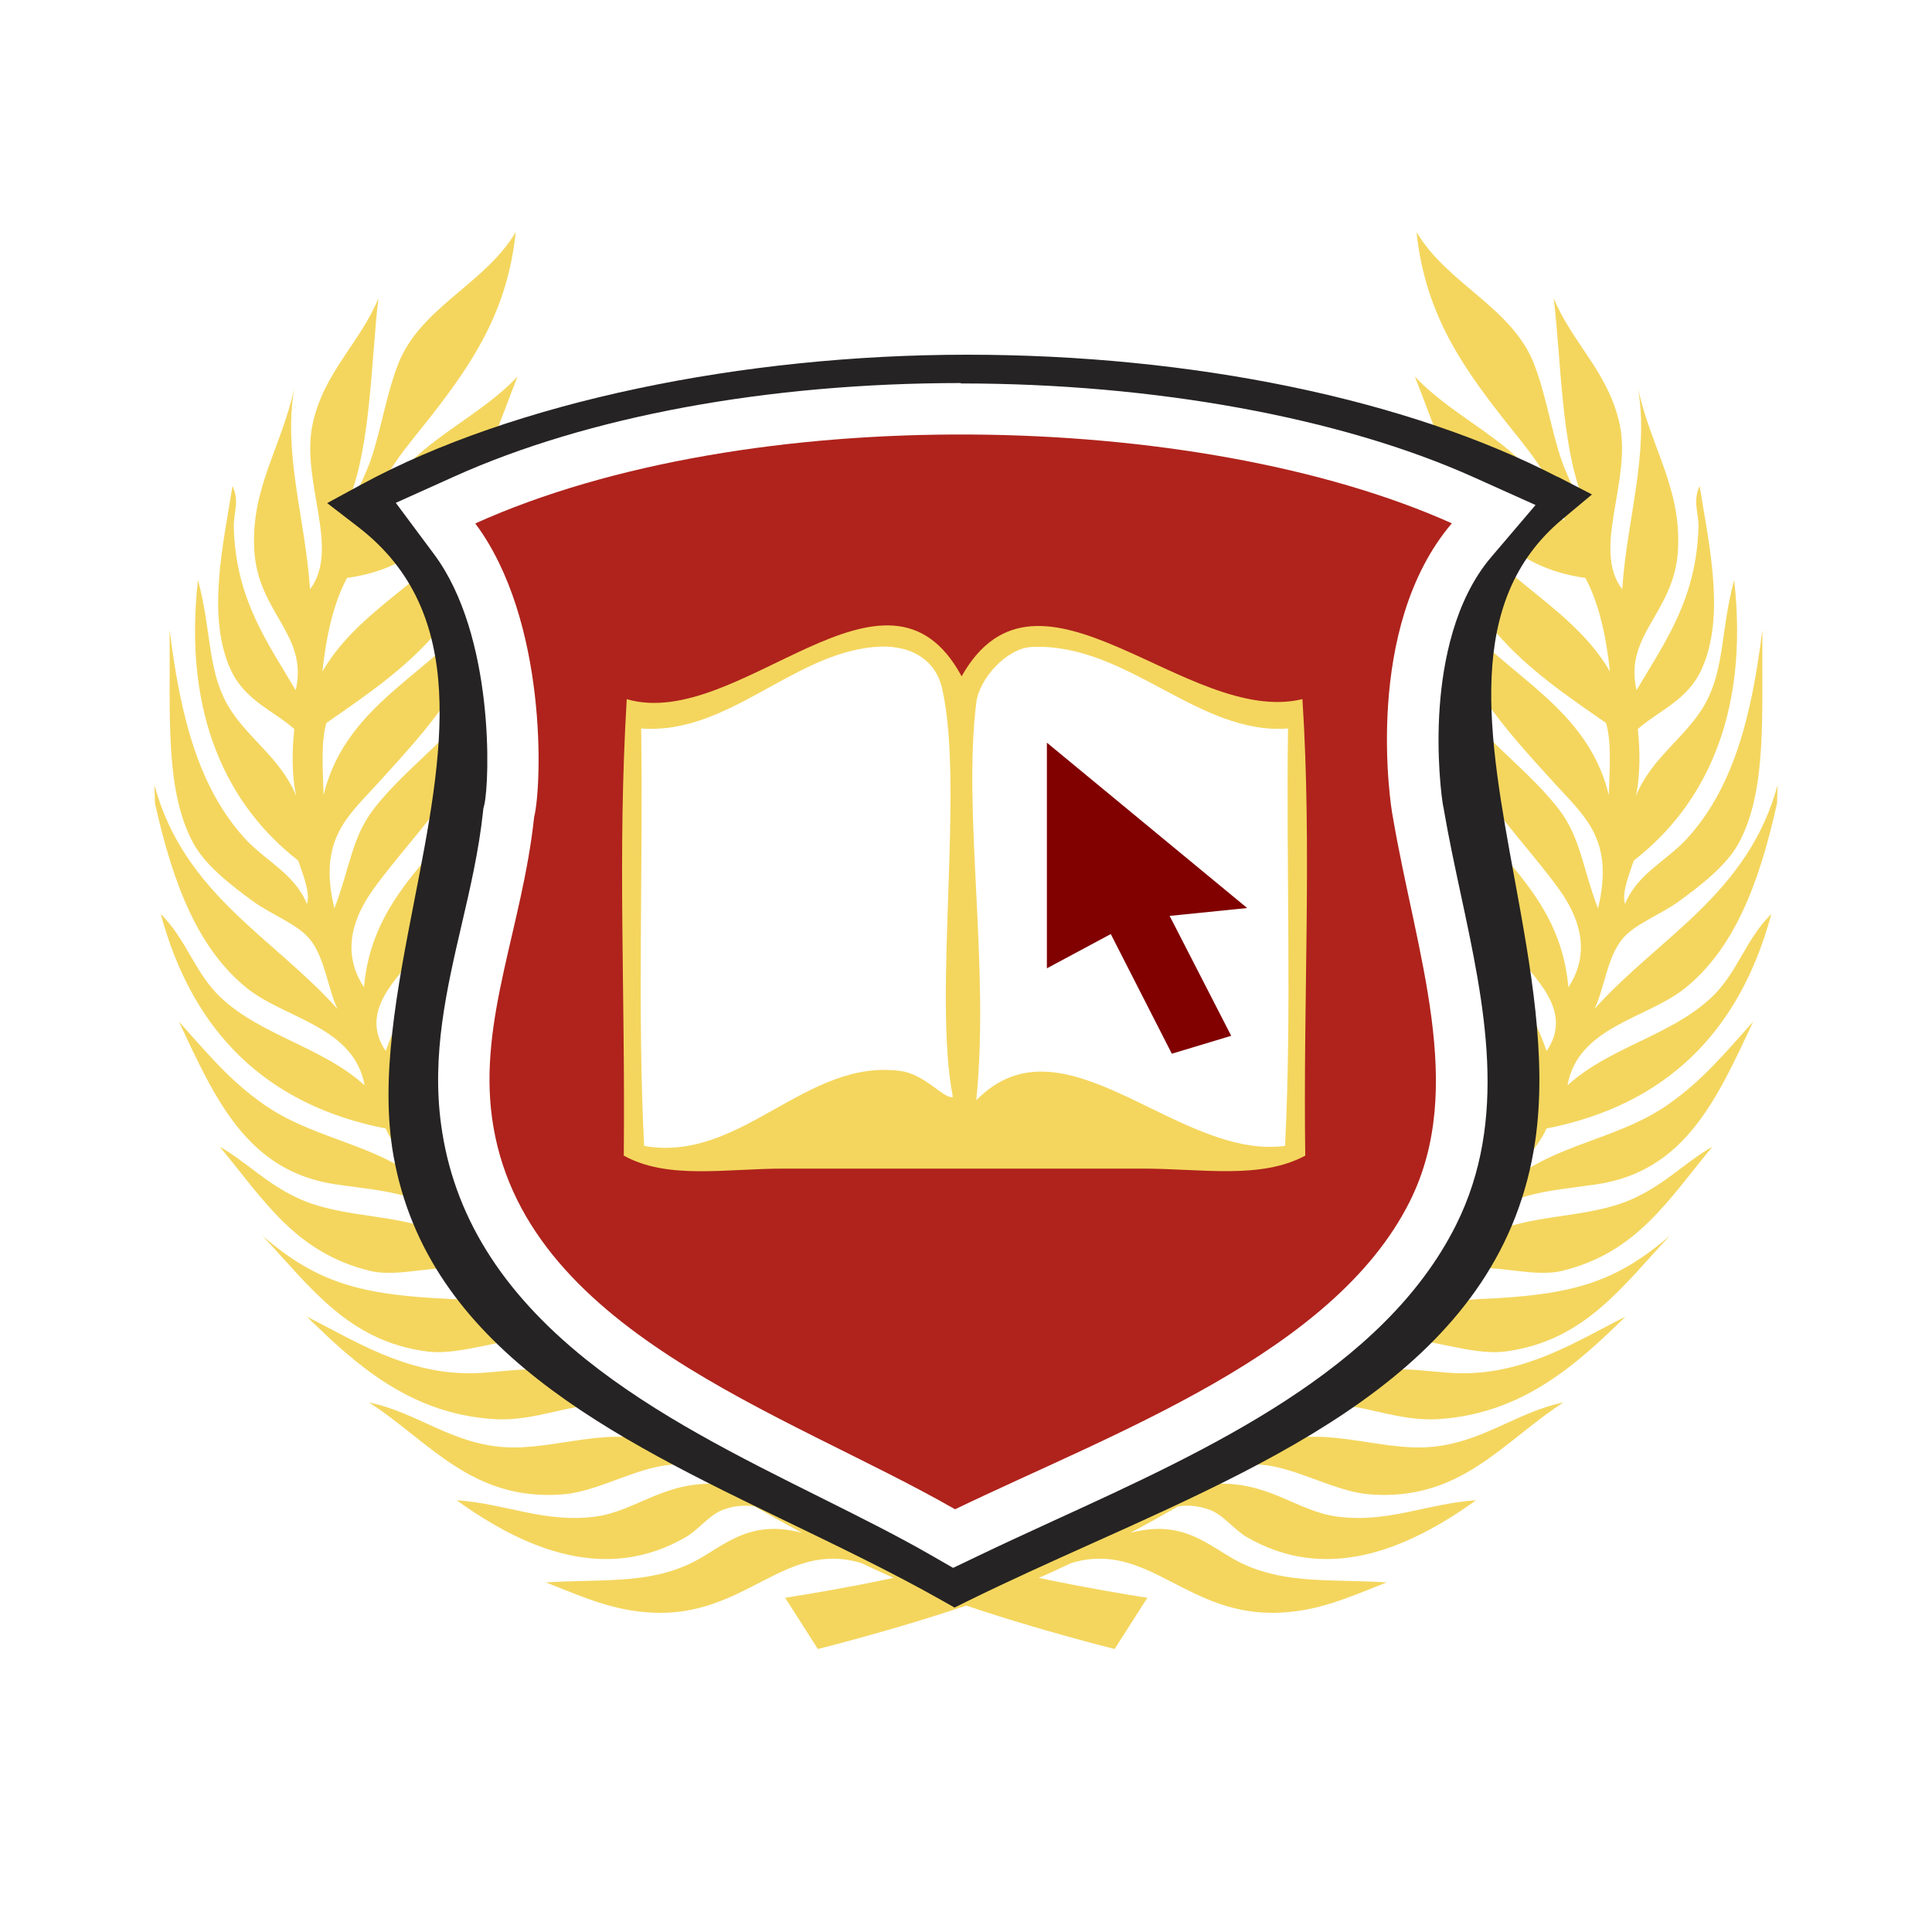 <?xml version="1.0" encoding="UTF-8"?>
<svg id="Layer_1" data-name="Layer 1" xmlns="http://www.w3.org/2000/svg" viewBox="0 0 150 150">
  <defs>
    <style>
      .cls-1, .cls-2 {
        fill: #f4d65e;
      }

      .cls-3, .cls-4 {
        fill: #fff;
      }

      .cls-5 {
        fill: #810000;
      }

      .cls-6 {
        fill: #252323;
      }

      .cls-2, .cls-7, .cls-4 {
        fill-rule: evenodd;
      }

      .cls-7 {
        fill: #af231c;
      }
    </style>
  </defs>
  <rect class="cls-3" width="150" height="150"/>
  <g>
    <path class="cls-1" d="m72.52,120.44c-1.42-.44-2.86-.93-4.25-1.43h0c-1.7-.68-3.18-1.59-4.33-2.87,1.07-7.28-.69-15.76-4.79-18.47,2.7,4.85.59,12.89,2.84,17.73-1.17-.29-2.15-.79-2.75-1.71-.42-3.18.75-6.66.28-10.02-.52-3.8-2.54-6.49-4.1-8.28,2.23,5.16-.26,12.02,1.67,17.16-4.94-.55-1.81-6.95-1.88-11.35-.09-5.27-1.93-8.2-4.38-11.07,2.81,5.92-1.06,12.92,1.34,19.18-1.52-.87-2.7-2.11-3.58-3.69,2.9-4.68,2.39-14.02-.36-18.81,1.49,6.88-2.65,10.65-1.62,17.07-.65-.05-1.94-1.17-2.19-2.33,2.66-4.47,3.76-14.62.76-20.04.65,7.65-4.48,10.62-3.12,18.32-.73-.39-2.75-2.88-3.61-4.49,4.39-3.75,6.84-11.13,4.64-19.37.11,8-6.81,9.16-6.23,17.62-1.45-.6-1.74-2.48-2.43-3.93,1.68-4.59,5.69-6.35,7-11.23.65-2.43.11-5.11.14-8.21-1.74,2.45-1.52,5.45-3.05,7.7-2.09,3.07-5.41,5.16-5.69,9.79-.69-1.23-1.25-2.61-1.85-3.94,1.41-2.29,3.97-3.37,5.62-5.59,2.62-3.51,2.96-8.5,2.86-14.1-1.48,7.49-7.24,10.8-9.51,17.52-2.16-3.17,1.06-5.77,2.66-7.89,3.35-4.45,6.06-8.77,5.71-15.8-1.84,7.73-9.28,9.98-10.06,18.74-1.85-2.81-.75-5.57.74-7.63,3.49-4.84,9.38-9.94,9.33-17.11-2.09,4.7-6.43,7.16-9.32,10.91-1.7,2.19-1.86,4.63-3.05,7.71-1.29-5.36,1.04-7.14,3.38-9.72,3.88-4.28,7.83-8.44,8.64-14.49-3.64,5.77-11.04,7.87-12.86,15.42-.05-1.99-.22-4.11.22-5.61,5.89-4.09,12.54-8.48,12.4-17.81-2.65,6.15-9.48,8.23-12.71,13.82.3-2.75.84-5.26,1.91-7.27,8.54-1.18,10.54-8.75,13.24-15.64-2.73,2.95-7.16,4.83-9.41,7.91-.81,1.11-1.01,2.73-2.22,3.27.97-3.55,3.05-5.7,4.97-8.17,3.2-4.11,5.89-8.13,6.52-14.22-2.39,4.05-7.45,5.85-9.15,10.3-1.04,2.71-1.46,6.03-2.46,8.29-.3.68-.62,1.59-1.29,2.04,1.66-4.15,1.69-10.92,2.24-15.49-1.45,3.51-4.25,5.75-5.11,9.77-.95,4.43,2.19,9.69-.2,12.82-.37-5.49-2.09-10.46-1.23-15.58-1.01,4.61-3.36,7.72-3.1,12.51.26,4.9,4.22,6.56,3.22,10.91-2.18-3.7-4.66-7.05-4.81-12.66-.03-1.1.47-1.99-.1-3.2-.69,4.4-2.03,10.07-.16,14.22,1.09,2.41,3.26,3.17,4.96,4.65-.18,1.59-.21,3.65.15,5.2-1.25-3.06-4-4.6-5.42-7.23-1.48-2.74-1.16-5.61-2.21-9.54-1.2,10.69,2.45,17.64,7.78,21.78.3.91.98,2.5.68,3.38-.94-2.34-3.17-3.31-4.78-5.05-3.54-3.85-5.03-9.29-5.88-16.23.05,6.81-.36,12.5,1.84,16.56.95,1.75,2.99,3.3,4.57,4.46,1.52,1.12,3.58,1.82,4.53,3.06,1.14,1.48,1.32,3.7,2.09,5.34-4.96-5.54-11.91-8.89-14.21-17.37.01.47.03.93.04,1.4,1.43,6.43,3.41,11.38,7.18,14.39,2.95,2.35,8.27,2.95,9.1,7.52-3.26-2.98-8.07-3.87-11.2-6.85-2.01-1.91-2.61-4.45-4.63-6.46,2.49,9.23,8.25,14.85,17.47,16.66.49,1.26,1.93,2.55,2.03,3.54-3.55-2.46-7.93-2.89-11.54-5.44-2.69-1.89-4.39-4.01-6.55-6.4,2.83,6.03,5.29,11.6,12.14,12.63,3.68.55,8.46.69,8.8,4.12-3.33-1.93-8-1.34-11.67-3.03-2.53-1.17-3.96-2.78-6.1-4.01,3.45,4.16,5.87,8.23,11.67,9.64,2.36.57,5.45-.67,7.91-.05,1.4.35,2.34,2.19,3.38,3.29-1.7-.39-3.13-.98-4.85-1.05-7.22-.3-10.55-1.26-14.81-4.93,3.65,3.86,6.62,8.21,12.81,9,2.72.35,6.19-1.23,8.46-.87,1.28.2,2.62,1.94,2.98,2.91-2.44-1.19-5.35-.4-7.92-.35-5.22.09-9.29-2.62-12.86-4.39,3.8,3.71,7.99,7.53,14.51,7.95,3.22.21,6.03-1.27,8.46-1.07,1.74.14,3.54,1.98,4.53,3.06-3.71-1.61-8.29.45-12.15.19-4.18-.28-6.79-2.7-10.52-3.47,4.7,3.03,7.97,7.7,15.07,7.13,4.12-.34,8.85-4.49,12.32-.79-4.37-.36-6.6,2.07-9.76,2.51-3.98.55-6.98-1-10.84-1.26,5.45,3.92,11.7,6.42,17.83,2.84.98-.58,1.8-1.71,2.83-2.09.91-.34,1.73-.39,2.48-.27.88.51,2.17,1.24,3.68,2.05-4.45-1.18-6.32,1.36-8.93,2.5-3.36,1.48-6.75,1.08-10.96,1.35,3.11,1.23,5.24,2.18,8.17,2.34,7.34.42,10.33-5.67,16.33-3.84,1.41.67,2.85,1.32,4.25,1.88,6.41,2.55,15.41,4.79,15.41,4.79l2.54-3.98s-9.54-1.42-16.52-3.59Z"/>
    <path class="cls-1" d="m77.48,120.44c1.42-.44,2.86-.93,4.25-1.43h0c1.7-.68,3.18-1.59,4.33-2.87-1.07-7.28.69-15.76,4.79-18.47-2.7,4.85-.59,12.89-2.84,17.73,1.18-.29,2.16-.79,2.75-1.71.42-3.18-.75-6.66-.28-10.02.53-3.8,2.54-6.49,4.11-8.28-2.23,5.16.26,12.02-1.66,17.16,4.94-.55,1.81-6.95,1.88-11.35.09-5.27,1.93-8.2,4.38-11.07-2.81,5.92,1.06,12.92-1.34,19.18,1.52-.87,2.7-2.11,3.58-3.69-2.9-4.68-2.39-14.02.36-18.81-1.49,6.88,2.65,10.65,1.62,17.07.65-.05,1.94-1.17,2.19-2.33-2.66-4.47-3.76-14.62-.76-20.04-.65,7.65,4.47,10.62,3.12,18.32.73-.39,2.75-2.88,3.61-4.49-4.39-3.75-6.84-11.13-4.64-19.37-.11,8,6.81,9.16,6.23,17.62,1.46-.6,1.75-2.48,2.43-3.93-1.68-4.59-5.7-6.35-7-11.23-.65-2.43-.1-5.11-.14-8.21,1.74,2.45,1.52,5.45,3.05,7.7,2.09,3.07,5.41,5.16,5.69,9.79.69-1.23,1.25-2.61,1.85-3.94-1.41-2.29-3.97-3.37-5.62-5.59-2.62-3.51-2.96-8.5-2.86-14.1,1.48,7.49,7.25,10.8,9.52,17.52,2.16-3.17-1.06-5.77-2.66-7.89-3.36-4.45-6.06-8.77-5.71-15.8,1.83,7.73,9.28,9.98,10.06,18.74,1.85-2.81.75-5.57-.74-7.63-3.49-4.84-9.38-9.94-9.33-17.11,2.09,4.7,6.42,7.16,9.32,10.91,1.7,2.19,1.86,4.63,3.05,7.71,1.29-5.36-1.04-7.14-3.38-9.72-3.88-4.28-7.83-8.44-8.64-14.49,3.64,5.77,11.04,7.87,12.86,15.42.05-1.99.23-4.11-.22-5.61-5.89-4.09-12.54-8.48-12.4-17.81,2.65,6.15,9.48,8.23,12.71,13.82-.3-2.75-.84-5.26-1.91-7.27-8.54-1.18-10.54-8.75-13.24-15.64,2.73,2.95,7.16,4.83,9.41,7.91.81,1.11,1.01,2.73,2.22,3.27-.97-3.55-3.05-5.7-4.97-8.17-3.2-4.11-5.89-8.13-6.53-14.22,2.4,4.05,7.45,5.85,9.15,10.3,1.04,2.71,1.46,6.03,2.45,8.29.3.68.62,1.59,1.29,2.04-1.66-4.15-1.68-10.92-2.24-15.49,1.46,3.51,4.25,5.75,5.12,9.77.95,4.43-2.19,9.69.2,12.82.37-5.49,2.09-10.46,1.23-15.58,1.01,4.61,3.36,7.72,3.1,12.51-.26,4.9-4.22,6.56-3.22,10.91,2.18-3.7,4.65-7.05,4.81-12.66.03-1.1-.47-1.99.09-3.2.69,4.4,2.04,10.07.16,14.22-1.09,2.41-3.26,3.17-4.96,4.65.18,1.59.2,3.65-.15,5.2,1.25-3.06,3.99-4.6,5.42-7.23,1.48-2.74,1.16-5.61,2.21-9.54,1.2,10.69-2.45,17.64-7.79,21.78-.3.91-.97,2.5-.68,3.38.94-2.34,3.17-3.31,4.78-5.05,3.54-3.85,5.03-9.29,5.88-16.23-.05,6.81.36,12.5-1.84,16.56-.95,1.75-2.99,3.3-4.57,4.46-1.52,1.12-3.58,1.82-4.53,3.06-1.14,1.48-1.31,3.7-2.09,5.34,4.96-5.54,11.91-8.89,14.21-17.37-.01.47-.03.93-.04,1.4-1.42,6.43-3.41,11.38-7.18,14.39-2.95,2.35-8.27,2.95-9.09,7.52,3.26-2.98,8.07-3.87,11.2-6.85,2.01-1.91,2.6-4.45,4.63-6.46-2.49,9.23-8.25,14.85-17.47,16.66-.49,1.26-1.93,2.55-2.04,3.54,3.55-2.46,7.93-2.89,11.54-5.44,2.69-1.89,4.4-4.01,6.56-6.4-2.83,6.03-5.29,11.6-12.14,12.63-3.68.55-8.46.69-8.8,4.12,3.33-1.93,8-1.34,11.67-3.03,2.53-1.17,3.96-2.78,6.1-4.01-3.45,4.16-5.87,8.23-11.67,9.64-2.36.57-5.45-.67-7.91-.05-1.4.35-2.34,2.19-3.38,3.29,1.7-.39,3.13-.98,4.86-1.05,7.22-.3,10.55-1.26,14.81-4.93-3.65,3.86-6.62,8.21-12.8,9-2.72.35-6.19-1.23-8.47-.87-1.28.2-2.61,1.94-2.98,2.91,2.44-1.19,5.35-.4,7.92-.35,5.22.09,9.29-2.62,12.87-4.39-3.8,3.71-7.99,7.53-14.51,7.95-3.23.21-6.03-1.27-8.45-1.07-1.74.14-3.54,1.98-4.53,3.06,3.71-1.61,8.29.45,12.15.19,4.18-.28,6.79-2.7,10.52-3.47-4.7,3.03-7.97,7.7-15.07,7.13-4.12-.34-8.85-4.49-12.32-.79,4.37-.36,6.6,2.07,9.77,2.51,3.98.55,6.97-1,10.84-1.26-5.45,3.92-11.7,6.42-17.83,2.84-.98-.58-1.8-1.71-2.83-2.09-.91-.34-1.73-.39-2.49-.27-.88.51-2.16,1.24-3.68,2.05,4.45-1.18,6.32,1.36,8.93,2.5,3.36,1.48,6.75,1.08,10.96,1.35-3.11,1.23-5.24,2.18-8.17,2.34-7.34.42-10.33-5.67-16.33-3.84-1.41.67-2.85,1.32-4.25,1.88-6.4,2.55-15.41,4.79-15.41,4.79l-2.54-3.98s9.54-1.42,16.52-3.59Z"/>
    <path class="cls-6" d="m120.92,37.02c-11.65-6.03-28.35-9.48-45.83-9.48s-35.23,3.67-47,10.06l-2.69,1.46,2.43,1.87c8.68,6.7,6.57,17.57,4.32,29.08-1.31,6.74-2.67,13.7-1.6,19.72,2.66,14.94,16.97,21.85,30.8,28.53,3.95,1.91,8.04,3.88,11.84,6.03l.92.52.95-.47c3.13-1.54,6.45-3.04,9.66-4.48,15.74-7.07,32.02-14.38,34.48-31.32.93-6.44-.36-13.49-1.61-20.32-2.03-11.07-3.95-21.52,3.7-27.9l2.31-1.93-2.67-1.38Z"/>
    <path class="cls-3" d="m74.6,29.74c-14.98,0-28.95,2.58-39.34,7.26l-4.53,2.04,2.97,3.99c4.7,6.3,4.33,17.62,3.9,19.46l-.07.27-.03.27c-.32,3.01-1,5.94-1.66,8.77-1.15,4.95-2.34,10.07-1.59,15.54.95,6.95,4.63,12.9,11.25,18.21,5.42,4.34,11.92,7.58,18.2,10.71,3.04,1.52,5.91,2.95,8.47,4.42l1.83,1.05,1.9-.91c1.87-.9,3.84-1.8,5.92-2.76,12-5.49,25.6-11.72,31.22-22.94,4.12-8.23,2.21-17.14.36-25.76-.46-2.16-.94-4.39-1.31-6.56v-.07s-.03-.07-.03-.07c-.13-.66-.56-3.98-.28-7.79.25-3.45,1.14-8.26,3.99-11.61l3.45-4.05-4.85-2.18c-10.27-4.61-24.77-7.26-39.78-7.26h0Z"/>
    <path class="cls-7" d="m112.74,40.64c-19.76-8.87-54.68-9.54-75.84,0,5.63,7.55,5.18,20.38,4.57,22.8-.91,8.52-4.31,15.7-3.27,23.34,2.25,16.52,22.78,22.85,35.95,30.4,12.34-5.95,29.4-12.1,35.3-23.89,4.44-8.86.49-19.27-1.31-29.86-.2-.94-2.31-14.7,4.58-22.8Z"/>
    <path class="cls-2" d="m48.66,54.28c-.73,12.29-.11,22.11-.23,35.44,3.39,1.89,7.92,1.01,12.44,1.01h27.81c4.62,0,9.21.86,12.66-1.01-.17-12.21.53-23.86-.22-35.44-8.94,2.16-20.5-12.36-26.46-1.77-5.84-10.84-17.3,4.32-26.01,1.77Z"/>
    <path class="cls-4" d="m73.98,85.17c-.69.19-2.14-1.77-4.07-2.02-7.37-.99-12.38,7.15-19.9,5.82-.53-10.3-.07-21.69-.23-32.41,6.72.5,11.68-5.76,18.1-6.33,2.68-.24,4.74.89,5.27,3.24,1.73,7.6-.73,23.79.83,31.7Z"/>
    <path class="cls-4" d="m100,56.56c-.15,10.72.3,22.11-.23,32.41-8.39,1.09-17.18-10.47-23.97-3.55,1.05-10.55-1.07-22.27,0-30.88.24-1.87,2.37-4.22,4.3-4.31,7.39-.34,12.89,6.86,19.9,6.33Z"/>
    <path class="cls-5" d="m96.82,70.5l-6.01.61,4.78,9.31-4.61,1.39-4.74-9.29-4.96,2.66v-17.52s15.54,12.83,15.54,12.83Z"/>
  </g>
</svg>